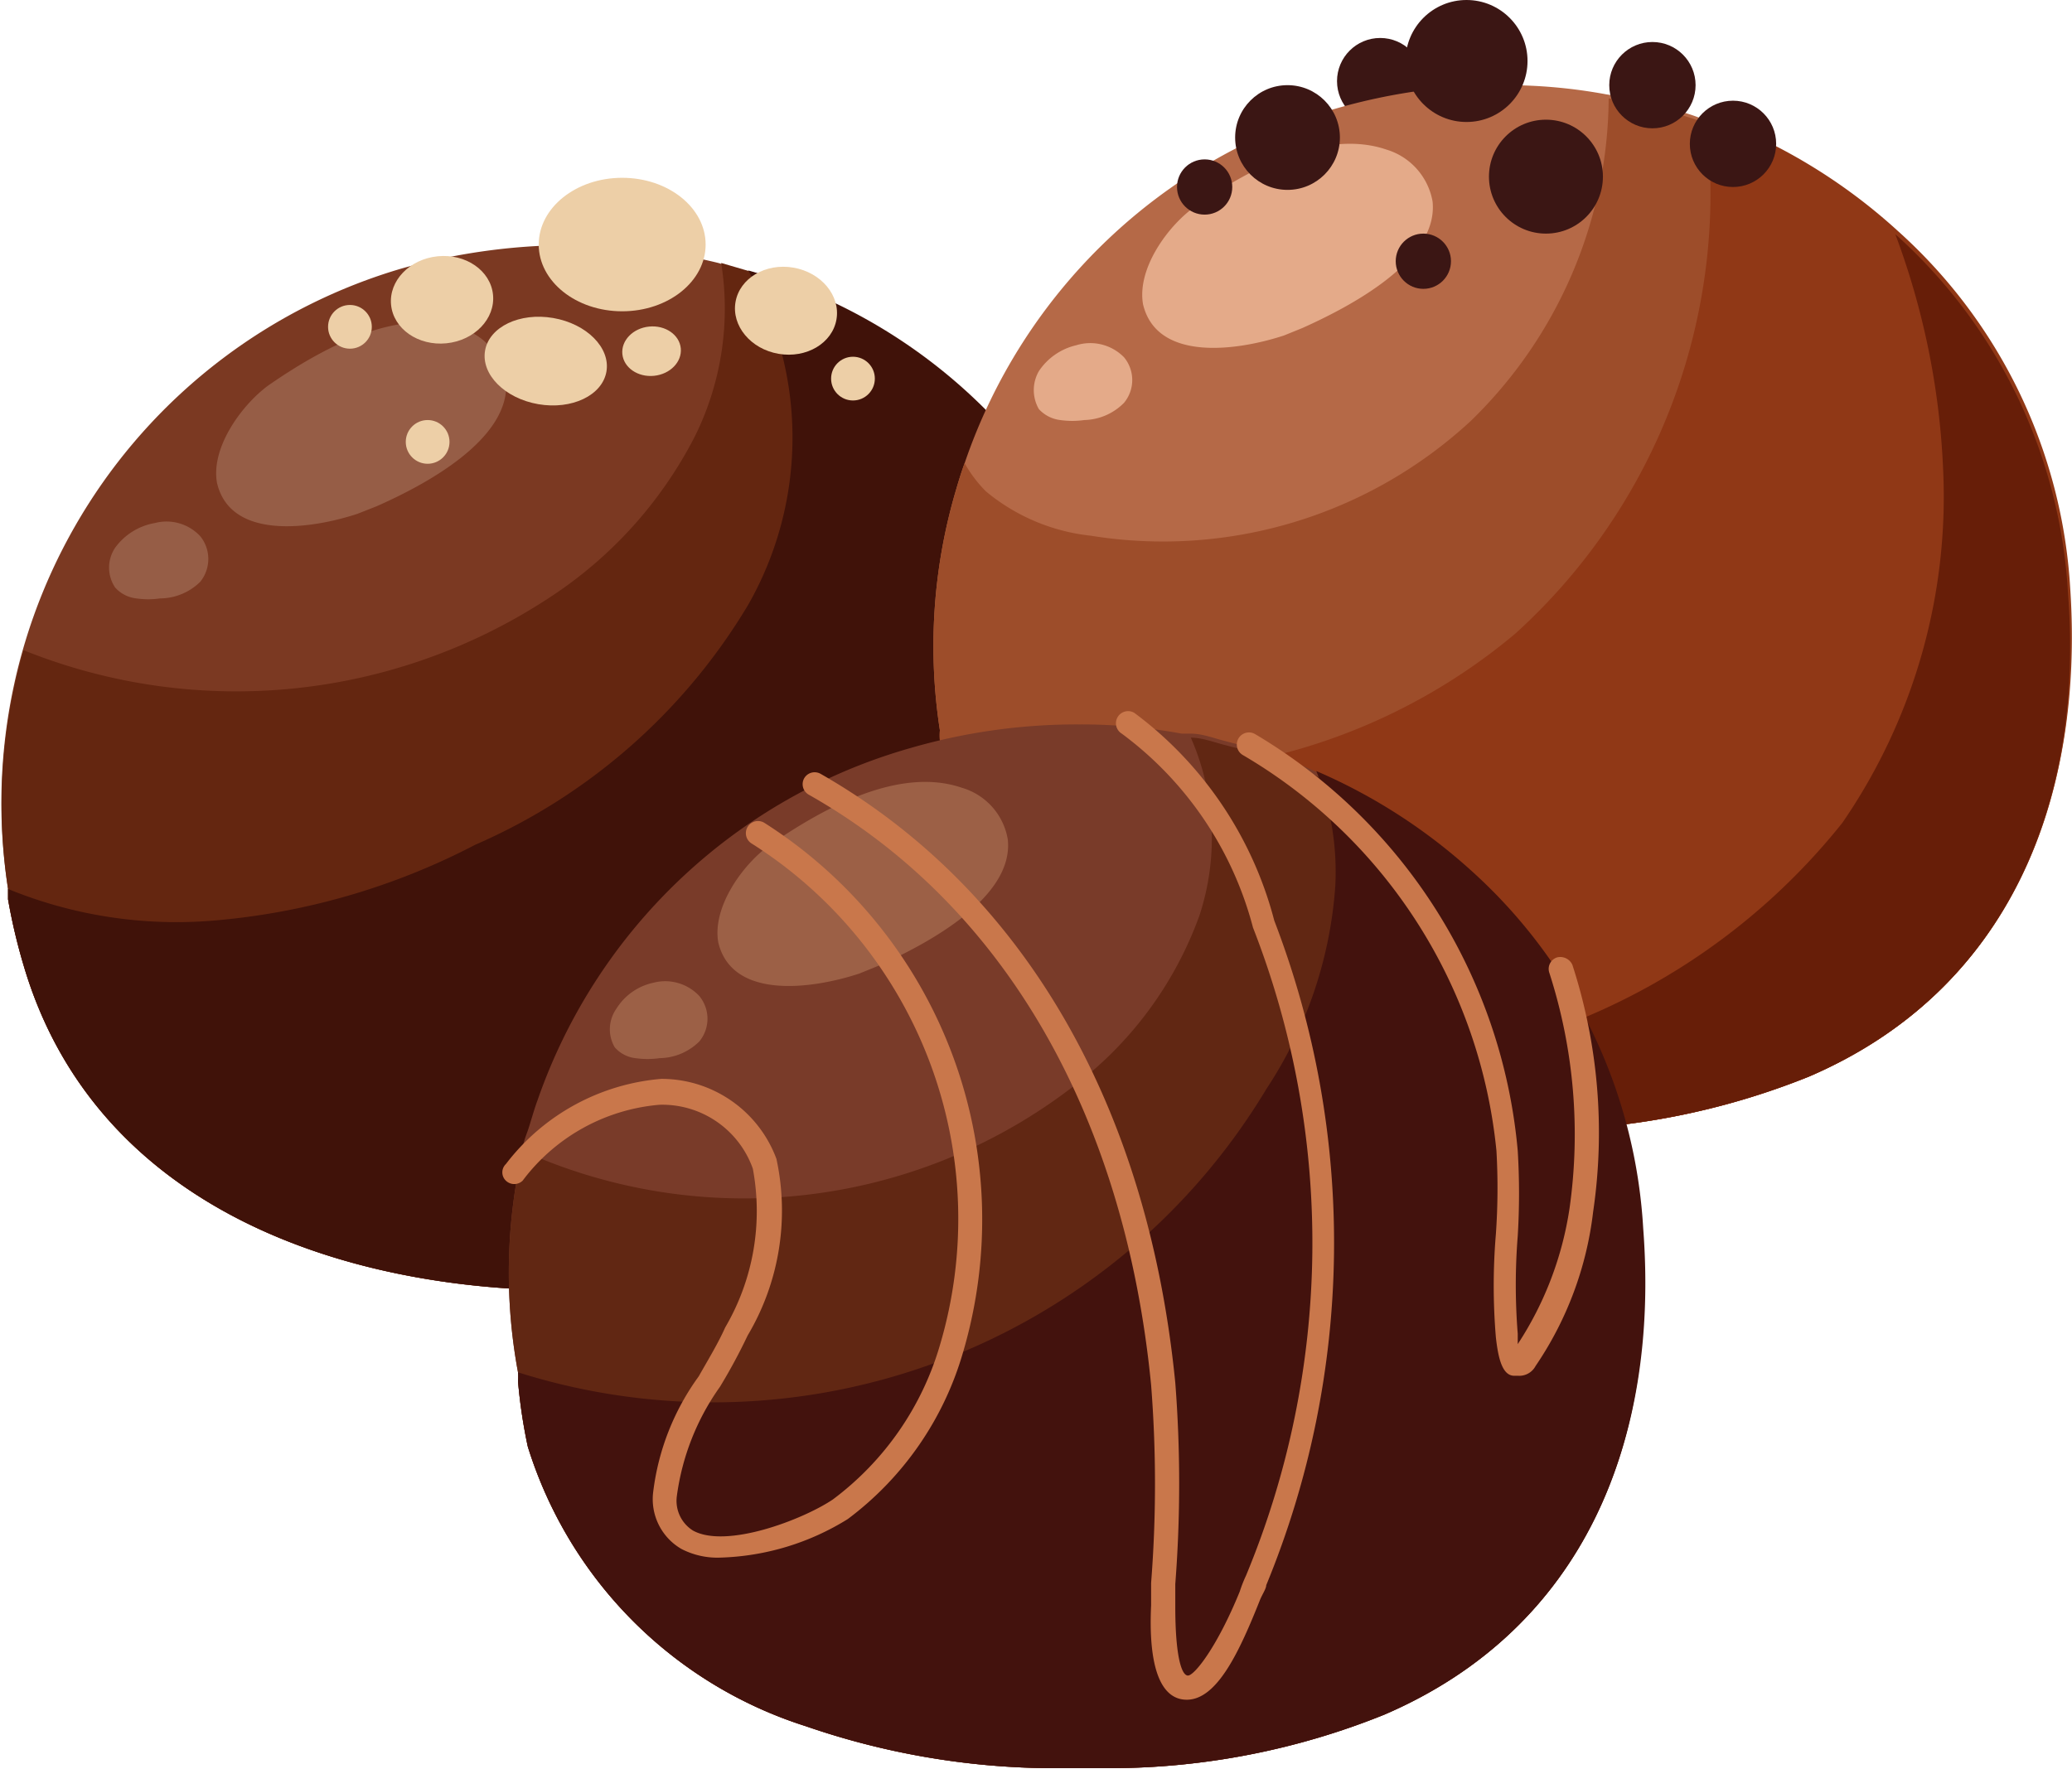 <svg xmlns="http://www.w3.org/2000/svg" viewBox="0 0 36 30.74"><defs><style>.cls-1{fill:#7b3922;}.cls-2{fill:#642610;}.cls-3{fill:#965d46;}.cls-4{fill:#401209;}.cls-5{fill:#edcfa7;}.cls-6{fill:#3b1614;}.cls-7{fill:#b56947;}.cls-8{fill:#e4aa89;}.cls-9{fill:#9d4d2a;}.cls-10{fill:#903816;}.cls-11{fill:#671e08;}.cls-12{fill:#793b29;}.cls-13{fill:#9c6046;}.cls-14{fill:#612713;}.cls-15{fill:#43120d;}.cls-16{fill:#c9774b;}</style></defs><g id="Layer_2" data-name="Layer 2"><g id="Layer_1-2" data-name="Layer 1"><path class="cls-1" d="M15.25,21.49a13.19,13.19,0,0,1-4.77.93H9.42c-3.86-.11-7.81-1.63-9-5.61a10.09,10.09,0,0,1-.28-1.18v0l0-.18A9.68,9.68,0,0,1,7,4.66a10.8,10.8,0,0,1,5.48-.09l.41.12h0a9.43,9.43,0,0,1,6.85,8.36C20,16.66,18.74,20,15.25,21.49Z"/><path class="cls-2" d="M15.25,21.49a13.19,13.19,0,0,1-4.77.93H9.42c-3.86-.11-7.81-1.63-9-5.61a10.09,10.09,0,0,1-.28-1.18v0l0-.18a9.64,9.64,0,0,1,.27-4.15,9.9,9.9,0,0,0,9.13-.91,7.33,7.33,0,0,0,2.54-2.82,5,5,0,0,0,.45-3l.41.12h0a9.43,9.43,0,0,1,6.85,8.36C20,16.66,18.74,20,15.25,21.49Z"/><path class="cls-3" d="M6.21,8.93l.33-.13c.77-.34,2.36-1.15,2.25-2.2A1.13,1.13,0,0,0,8,5.7c-1.11-.38-2.46.39-3.34,1-.45.33-1,1.07-.89,1.69C4,9.39,5.39,9.2,6.21,8.93Z"/><path class="cls-3" d="M2,10.21a.58.58,0,0,0,.37.19,1.41,1.41,0,0,0,.41,0,1,1,0,0,0,.7-.29.63.63,0,0,0,0-.79.8.8,0,0,0-.79-.23A1.08,1.08,0,0,0,2,9.52.62.62,0,0,0,2,10.21Z"/><path class="cls-4" d="M15.25,21.49a13.19,13.19,0,0,1-4.77.93H9.42c-3.86-.11-7.81-1.63-9-5.61a10.09,10.09,0,0,1-.28-1.18v0l0-.18A7.72,7.72,0,0,0,3.7,16a12,12,0,0,0,4.56-1.32A10.31,10.31,0,0,0,13,10.51,5.87,5.87,0,0,0,13,4.7a9.43,9.43,0,0,1,6.85,8.36C20,16.66,18.74,20,15.25,21.49Z"/><ellipse class="cls-5" cx="10.81" cy="4.25" rx="1.45" ry="1.16"/><ellipse class="cls-5" cx="9.48" cy="6.27" rx="0.76" ry="1.07" transform="translate(1.69 14.55) rotate(-80.2)"/><ellipse class="cls-5" cx="13.66" cy="5.41" rx="0.76" ry="0.89" transform="translate(6 17.94) rotate(-80.2)"/><ellipse class="cls-5" cx="7.68" cy="5.21" rx="0.89" ry="0.76" transform="translate(-0.48 0.79) rotate(-5.71)"/><ellipse class="cls-5" cx="11.32" cy="6.1" rx="0.51" ry="0.43" transform="translate(-0.55 1.16) rotate(-5.71)"/><circle class="cls-5" cx="14.82" cy="6.58" r="0.38"/><circle class="cls-5" cx="7.43" cy="7.68" r="0.38"/><circle class="cls-5" cx="6.08" cy="5.68" r="0.38"/><circle class="cls-6" cx="23.98" cy="1.41" r="0.75"/><path class="cls-7" d="M31.43,18.71a12.82,12.82,0,0,1-4.77.93H25.59a13.31,13.31,0,0,1-4.17-.75A7.4,7.4,0,0,1,16.59,14a9.21,9.21,0,0,1-.26-1.13.08.08,0,0,1,0,0v0a1.1,1.1,0,0,1,0-.18,9.58,9.58,0,0,1,.27-4.14c.05-.17.1-.34.16-.5A9.65,9.65,0,0,1,23.2,1.89a10.37,10.37,0,0,1,2.93-.41,9.58,9.58,0,0,1,1.78.16,6.41,6.41,0,0,1,.76.16l.42.11,0,0a3.68,3.68,0,0,1,.47.15,9.8,9.8,0,0,1,3.34,2,9.06,9.06,0,0,1,3,6.23C36.21,13.88,34.92,17.21,31.43,18.71Z"/><path class="cls-8" d="M22.31,5.83l.32-.13c.78-.35,2.37-1.16,2.26-2.2a1.15,1.15,0,0,0-.8-.9c-1.11-.38-2.47.39-3.34,1-.46.33-1,1.07-.89,1.69C20.1,6.29,21.49,6.1,22.31,5.83Z"/><path class="cls-8" d="M18.05,7.11a.6.6,0,0,0,.37.19,1.48,1.48,0,0,0,.42,0A1,1,0,0,0,19.53,7a.62.62,0,0,0,0-.79A.82.82,0,0,0,18.7,6a1.07,1.07,0,0,0-.65.45A.66.66,0,0,0,18.05,7.11Z"/><path class="cls-9" d="M31.43,18.71a12.82,12.82,0,0,1-4.77.93H25.59a13.31,13.31,0,0,1-4.17-.75A7.4,7.4,0,0,1,16.59,14a9.21,9.21,0,0,1-.26-1.13.08.08,0,0,1,0,0v0a1.1,1.1,0,0,1,0-.18,9.58,9.58,0,0,1,.27-4.14c.05-.17.1-.34.16-.5a2.25,2.25,0,0,0,.37.49,3.42,3.42,0,0,0,1.82.77,7.87,7.87,0,0,0,6.61-2,7.88,7.88,0,0,0,2.39-5.6,6.41,6.41,0,0,1,.76.16l.42.11,0,0a3.68,3.68,0,0,1,.47.15,9.8,9.8,0,0,1,3.34,2,9.06,9.06,0,0,1,3,6.23C36.21,13.88,34.92,17.21,31.43,18.71Z"/><path class="cls-10" d="M31.43,18.71a12.82,12.82,0,0,1-4.77.93H25.59a13.31,13.31,0,0,1-4.17-.75A7.4,7.4,0,0,1,16.59,14a9.21,9.21,0,0,1-.26-1.13,10.33,10.33,0,0,0,10-1.86,10.32,10.32,0,0,0,3.3-9,9.8,9.8,0,0,1,3.34,2,9.06,9.06,0,0,1,3,6.23C36.21,13.88,34.92,17.21,31.43,18.71Z"/><path class="cls-11" d="M31.43,18.71a12.82,12.82,0,0,1-4.77.93H25.59a13.31,13.31,0,0,1-4.17-.75,22.3,22.3,0,0,0,4.16-.59,11.32,11.32,0,0,0,6.43-4,10,10,0,0,0,1.75-6.16,13.23,13.23,0,0,0-.83-4.07,9.06,9.06,0,0,1,3,6.23C36.21,13.88,34.92,17.21,31.43,18.71Z"/><circle class="cls-6" cx="25.48" cy="1.06" r="1.06"/><circle class="cls-6" cx="26.86" cy="3.07" r="0.99"/><circle class="cls-6" cx="30.11" cy="2.5" r="0.75"/><circle class="cls-6" cx="28.71" cy="1.48" r="0.75"/><circle class="cls-6" cx="24.73" cy="4.54" r="0.48"/><circle class="cls-6" cx="20.93" cy="3.25" r="0.48"/><circle class="cls-6" cx="22.37" cy="2.39" r="0.91"/><path class="cls-12" d="M24.05,29.8a12.78,12.78,0,0,1-4.77.93H18.21A13.31,13.31,0,0,1,14,30a7.4,7.4,0,0,1-4.83-4.86A9.21,9.21,0,0,1,9,24a.08.08,0,0,1,0,0v0a.77.77,0,0,0,0-.15v0A9.48,9.48,0,0,1,9.08,20c0-.13.06-.26.1-.38s.1-.34.16-.5A9.65,9.65,0,0,1,15.82,13a10.37,10.37,0,0,1,2.93-.41,9.58,9.58,0,0,1,1.78.16l.16,0c.2,0,.4.08.6.13l.42.11,0,0a3.68,3.68,0,0,1,.47.15c.22.08.44.16.66.26a9.75,9.75,0,0,1,2.68,1.72,9.06,9.06,0,0,1,3,6.23C28.83,25,27.54,28.3,24.05,29.8Z"/><path class="cls-13" d="M14.93,16.92l.32-.13c.78-.35,2.37-1.16,2.26-2.2a1.13,1.13,0,0,0-.8-.9c-1.11-.38-2.46.39-3.34,1-.46.33-1,1.07-.89,1.69C12.72,17.38,14.11,17.19,14.93,16.92Z"/><path class="cls-13" d="M10.68,18.2a.56.56,0,0,0,.36.19,1.48,1.48,0,0,0,.42,0,1,1,0,0,0,.69-.29.62.62,0,0,0,0-.79.81.81,0,0,0-.8-.23,1,1,0,0,0-.64.45A.62.62,0,0,0,10.68,18.2Z"/><path class="cls-14" d="M24.05,29.8a12.78,12.78,0,0,1-4.77.93H18.21A13.31,13.31,0,0,1,14,30a7.4,7.4,0,0,1-4.83-4.86A9.21,9.21,0,0,1,9,24a.08.08,0,0,1,0,0v0a.77.77,0,0,0,0-.15v0A9.48,9.48,0,0,1,9.08,20a9.37,9.37,0,0,0,9.53-1.09,6.47,6.47,0,0,0,2.23-3,4.33,4.33,0,0,0-.15-3.09c.2,0,.4.08.6.13l.42.11,0,0a3.68,3.68,0,0,1,.47.15c.22.08.44.16.66.26a9.75,9.75,0,0,1,2.68,1.72,9.06,9.06,0,0,1,3,6.23C28.83,25,27.54,28.3,24.05,29.8Z"/><path class="cls-15" d="M24.05,29.8a12.78,12.78,0,0,1-4.77.93H18.21A13.31,13.31,0,0,1,14,30a7.4,7.4,0,0,1-4.83-4.86A9.21,9.21,0,0,1,9,24a.08.08,0,0,1,0,0v0a.77.77,0,0,0,0-.15A11.22,11.22,0,0,0,22,18.93,7.32,7.32,0,0,0,23.2,15.4a4.73,4.73,0,0,0-.33-2,9.75,9.75,0,0,1,2.68,1.72,9.06,9.06,0,0,1,3,6.23C28.83,25,27.54,28.3,24.05,29.8Z"/><path class="cls-16" d="M12.52,27.07a1.36,1.36,0,0,1-.68-.15,1,1,0,0,1-.49-1,4.3,4.3,0,0,1,.79-2c.17-.3.34-.58.46-.85a4,4,0,0,0,.48-2.76,1.67,1.67,0,0,0-1.62-1.11,3.32,3.32,0,0,0-2.38,1.32.21.21,0,0,1-.29,0,.2.2,0,0,1,0-.29,3.79,3.79,0,0,1,2.7-1.48,2.13,2.13,0,0,1,2,1.39,4.25,4.25,0,0,1-.5,3.07,9.87,9.87,0,0,1-.48.89A4.24,4.24,0,0,0,11.76,26a.61.61,0,0,0,.28.6c.58.32,1.91-.19,2.43-.54a5.14,5.14,0,0,0,1.86-2.68,7.72,7.72,0,0,0-3.27-8.72.21.21,0,0,1,.22-.36,8.17,8.17,0,0,1,3.45,9.21,5.53,5.53,0,0,1-2,2.89A4.43,4.43,0,0,1,12.52,27.07Z"/><path class="cls-16" d="M20.62,29.54h0c-.46,0-.67-.58-.62-1.64l0-.39a22,22,0,0,0,0-3.44c-.46-4.71-2.57-8.35-5.95-10.26a.21.21,0,0,1-.08-.28.21.21,0,0,1,.29-.08c3.5,2,5.68,5.73,6.16,10.58a22.72,22.72,0,0,1,0,3.5l0,.39c0,.87.11,1.2.22,1.2s.5-.48.9-1.46a2.34,2.34,0,0,1,.11-.28,15.07,15.07,0,0,0,.12-11.26,6.12,6.12,0,0,0-2.28-3.37.21.21,0,0,1,.22-.36A6.56,6.56,0,0,1,22.14,16,15.61,15.61,0,0,1,22,27.55c0,.06-.07.16-.11.26C21.54,28.69,21.15,29.54,20.62,29.54Z"/><path class="cls-16" d="M26.38,23.91h-.07c-.21,0-.28-.31-.32-.67a10.75,10.75,0,0,1,0-1.79A11.37,11.37,0,0,0,26,20a9,9,0,0,0-4.41-6.88.21.21,0,1,1,.22-.36A9.39,9.39,0,0,1,26.37,20a12.18,12.18,0,0,1,0,1.48,10.7,10.7,0,0,0,0,1.7l0,.18A5.89,5.89,0,0,0,27.27,21a9.15,9.15,0,0,0-.35-4.09.21.21,0,0,1,.13-.27.23.23,0,0,1,.27.13,9.45,9.45,0,0,1,.36,4.29,6,6,0,0,1-1,2.68A.32.32,0,0,1,26.38,23.91Z"/></g></g></svg>